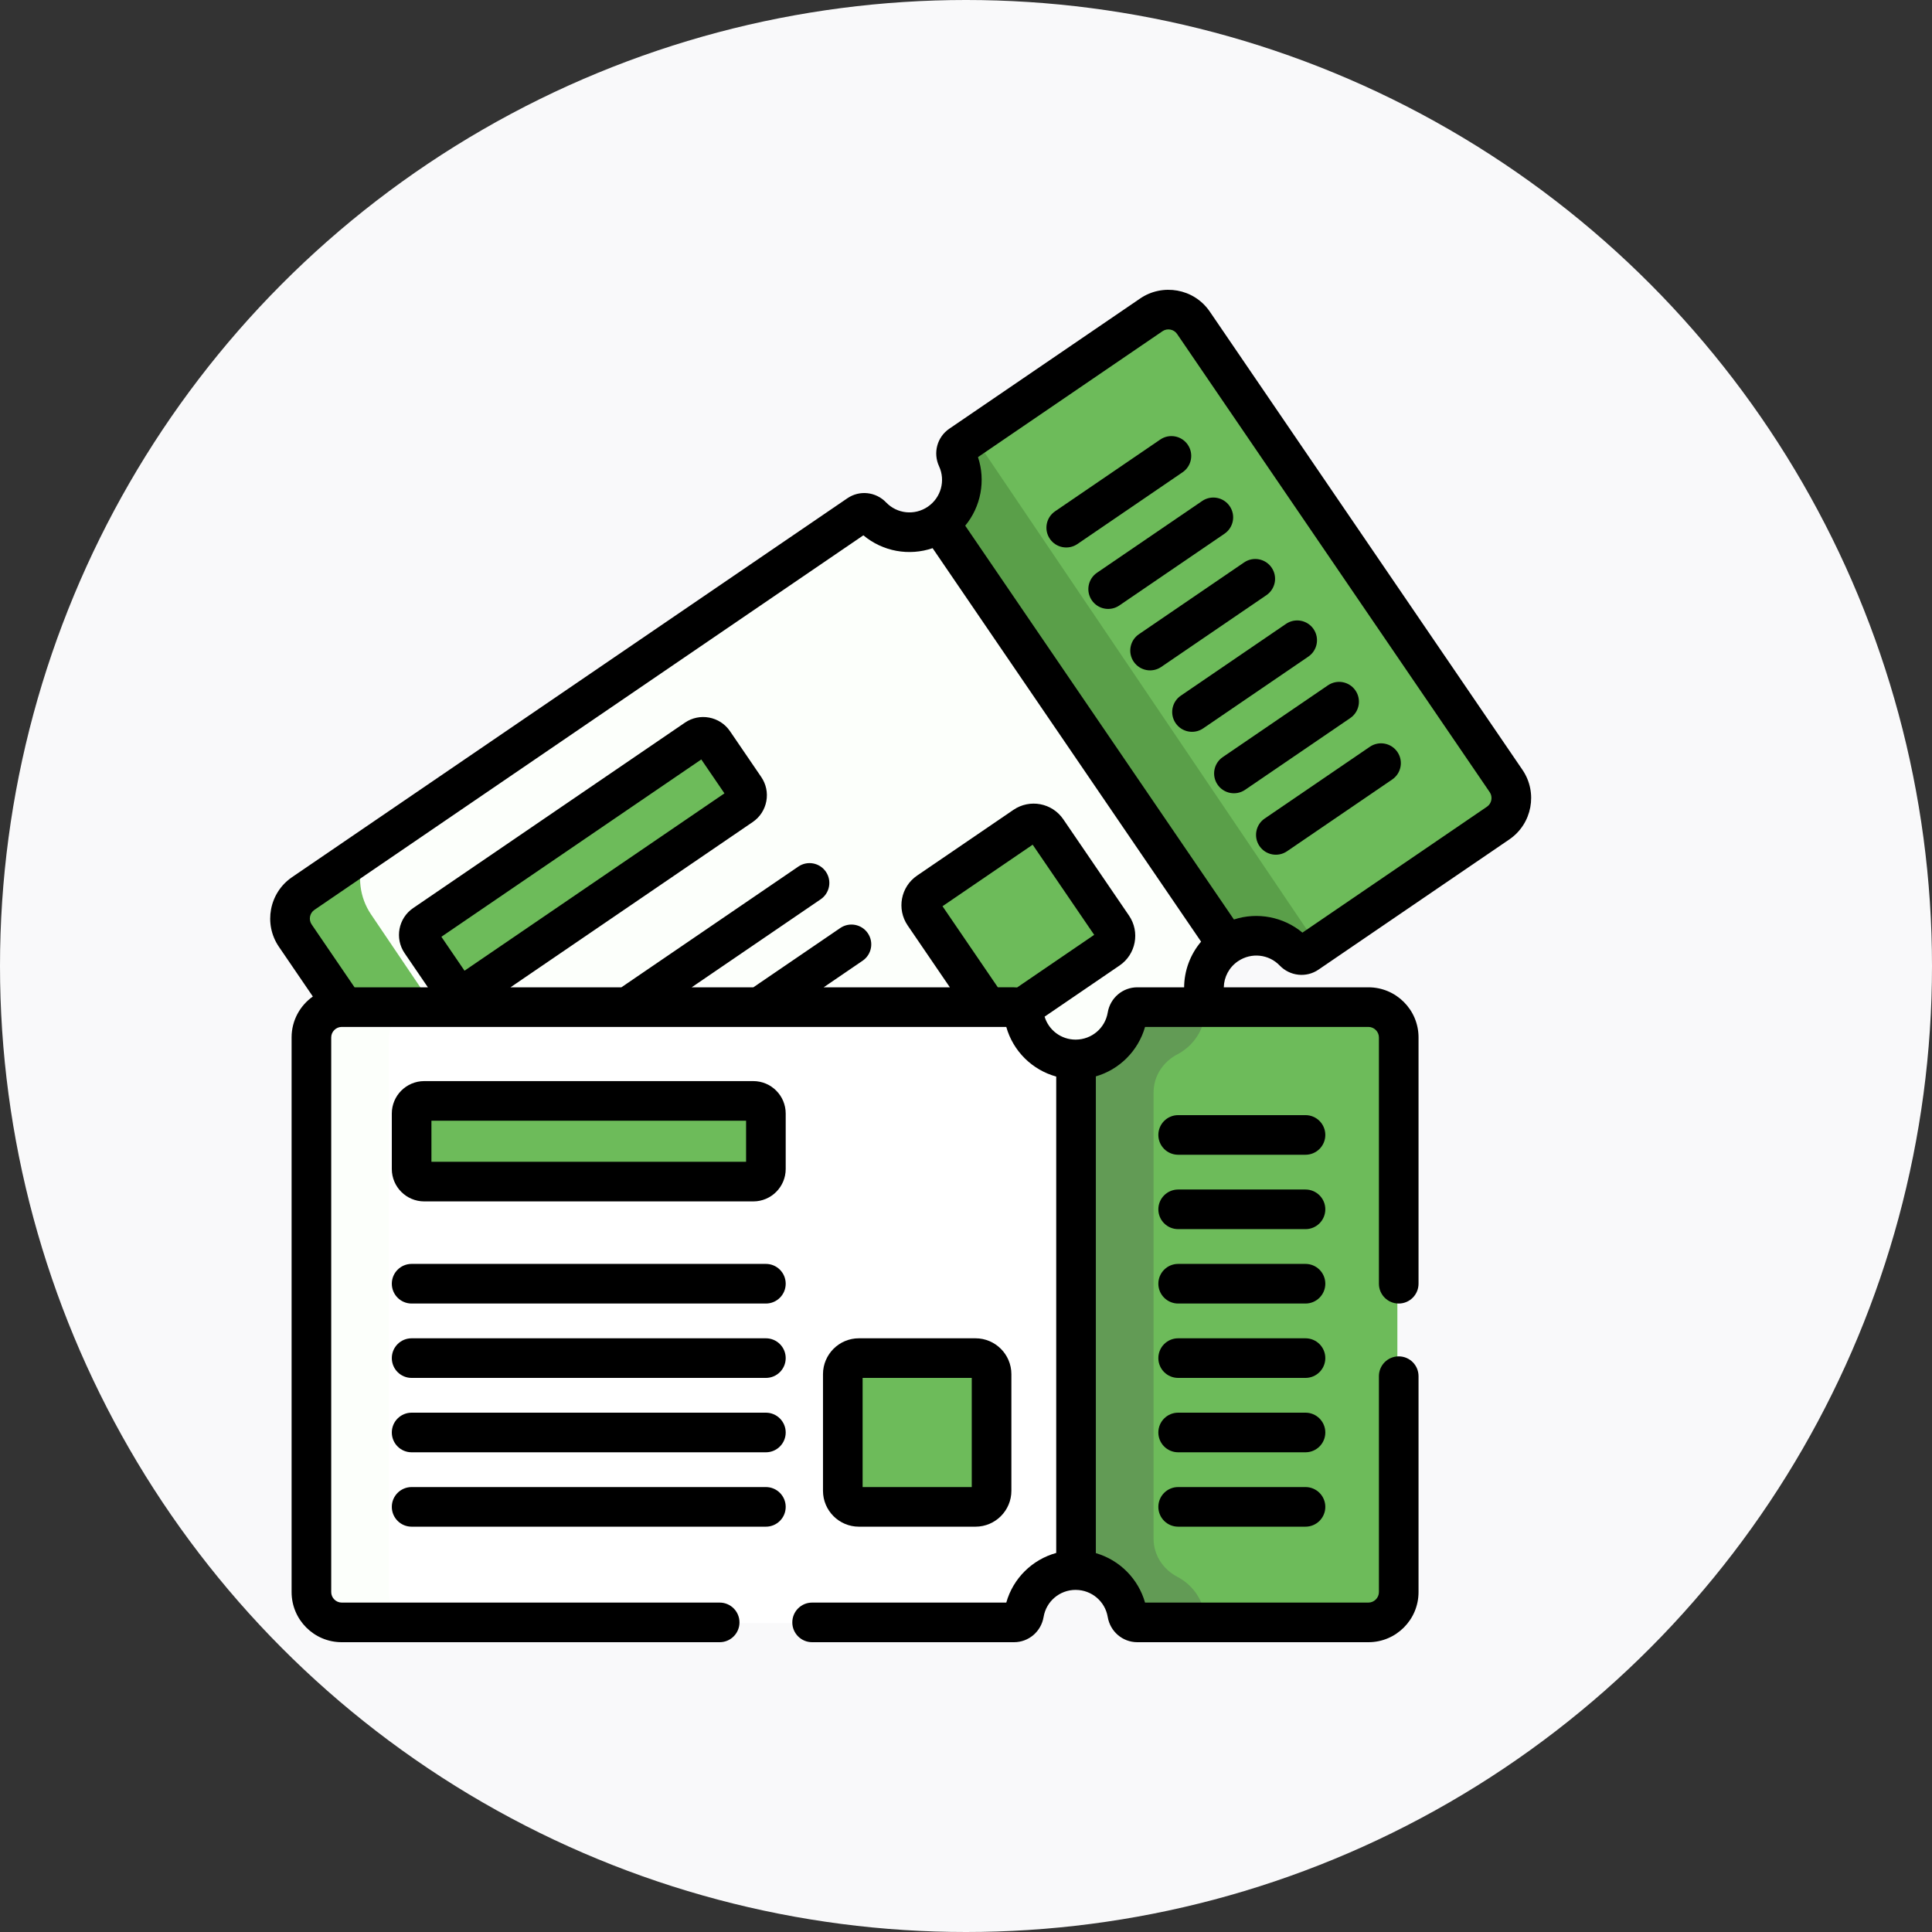 <?xml version="1.0"?>
<svg xmlns="http://www.w3.org/2000/svg" xmlns:xlink="http://www.w3.org/1999/xlink" xmlns:svgjs="http://svgjs.com/svgjs" version="1.1" width="512" height="512" x="0" y="0" viewBox="0 0 512 512" style="enable-background:new 0 0 512 512" xml:space="preserve" class=""><rect x="0" y="0" width="512" height="512" fill="#333333" stroke="none"/><circle r="256" cx="256" cy="256" fill="#f9f9fa" shape="circle"/><g transform="matrix(0.7,0,0,0.7,71.607,76.8)"><path xmlns="http://www.w3.org/2000/svg" d="m254.008 88.422c-.426.348-.863.684-1.324 1.004-8.105 5.582-18.855 4.27-25.434-2.648-1.328-1.398-3.434-1.68-5.02-.586l-210.25 144.871c-5.203 3.586-6.559 10.82-3.008 16.078l18.477 27.344h253.621c1.918 0 3.5 1.43 3.816 3.34 1.574 9.457 9.723 16.664 19.535 16.664s17.957-7.207 19.531-16.664c.32-1.91 1.902-3.34 3.816-3.34h26.598c-3.293-8.488-.5-18.441 7.273-23.797.461-.316.93-.605 1.406-.875zm0 0" fill="#fcfffb" data-original="#8cc9f9" style="" class=""/><path xmlns="http://www.w3.org/2000/svg" d="m38.168 236.453c-4.402-6.516-5.203-14.484-2.863-21.461l-23.324 16.07c-5.203 3.586-6.559 10.82-3.008 16.078l18.477 27.344h36.418zm0 0" fill="#6dbb5a" data-original="#60b8fe" style="" class=""/><path xmlns="http://www.w3.org/2000/svg" d="m160.719 171.988-102.906 70.902c-2.176 1.5-2.738 4.5-1.254 6.699l11.84 17.52c1.484 2.199 4.453 2.766 6.633 1.266l102.902-70.906c2.18-1.5 2.738-4.5 1.254-6.699l-11.836-17.52c-1.488-2.199-4.457-2.762-6.633-1.262zm0 0" fill="#6dbb5a" data-original="#23a8fe" style="" class=""/><path xmlns="http://www.w3.org/2000/svg" d="m84.227 249.59c-1.484-2.199-.926-5.199 1.254-6.699l87.969-60.613-6.098-9.027c-1.484-2.199-4.453-2.762-6.633-1.262l-102.906 70.902c-2.176 1.5-2.738 4.5-1.25 6.699l11.836 17.52c1.484 2.199 4.453 2.766 6.633 1.266l14.934-10.293zm0 0" fill="#6dbb5a" data-original="#0193fa" style="" class=""/><path xmlns="http://www.w3.org/2000/svg" d="m318.43 243.773-24.887-36.832c-1.891-2.801-5.68-3.523-8.457-1.613l-36.469 25.133c-2.777 1.91-3.492 5.734-1.598 8.539l23.977 35.484h10.074c.895 0 1.707.32 2.359.844l33.402-23.016c2.777-1.91 3.492-5.734 1.598-8.539zm0 0" fill="#6dbb5a" data-original="#23a8fe" style="" class=""/><path xmlns="http://www.w3.org/2000/svg" d="m274.688 239c-1.895-2.805-1.18-6.625 1.598-8.539l22.617-15.586-5.359-7.93c-1.891-2.805-5.68-3.527-8.457-1.613l-36.469 25.129c-2.777 1.914-3.492 5.738-1.598 8.539l23.977 35.484h10.074c.891 0 1.707.32 2.359.844l10.781-7.43zm0 0" fill="#6dbb5a" data-original="#0193fa" style="" class=""/><path xmlns="http://www.w3.org/2000/svg" d="m333.09 9.809-72.281 49.801c-1.582 1.094-2.09 3.172-1.289 4.93 3.961 8.668 1.293 19.191-6.719 24.797l108.965 161.277c8.09-5.492 18.766-4.16 25.312 2.723 1.328 1.398 3.434 1.676 5.016.586l72.281-49.805c5.203-3.586 6.555-10.82 3.004-16.074l-118.371-175.199c-3.551-5.258-10.715-6.621-15.918-3.035zm0 0" fill="#6dbb5a" data-original="#ff8188" style="" class=""/><path xmlns="http://www.w3.org/2000/svg" d="m266.453 55.723-5.645 3.887c-1.582 1.09-2.094 3.172-1.289 4.93 3.957 8.668 1.293 19.191-6.719 24.797l108.961 161.277c8.094-5.492 18.77-4.16 25.312 2.723 1.328 1.398 3.434 1.676 5.02.586l5.641-3.891zm0 0" fill="#5a9f49" data-original="#ff656f" style="" class=""/><path xmlns="http://www.w3.org/2000/svg" d="m305.566 291.637c-.383.02-.758.051-1.145.051-9.812 0-17.961-7.137-19.535-16.5-.316-1.895-1.898-3.309-3.816-3.309h-254.531c-6.301 0-11.453 5.156-11.453 11.457v210.023c0 6.301 5.152 11.453 11.453 11.453h254.531c1.918 0 3.5-1.414 3.82-3.305 1.57-9.367 9.719-16.504 19.531-16.504.387 0 .762.031 1.145.055zm0 0" fill="#ffffff" data-original="#b1dbfc" style="" class=""/><path xmlns="http://www.w3.org/2000/svg" d="m44.953 493.359v-210.023c0-6.301 5.152-11.457 11.453-11.457h-29.867c-6.301 0-11.453 5.156-11.453 11.457v210.023c0 6.301 5.152 11.453 11.453 11.453h29.867c-6.301.004-11.453-5.152-11.453-11.453zm0 0" fill="#fcfffb" data-original="#8cc9f9" style="" class=""/><path xmlns="http://www.w3.org/2000/svg" d="m182.375 307.387h-124.578c-2.637 0-4.773 2.137-4.773 4.773v21.004c0 2.633 2.137 4.773 4.773 4.773h124.578c2.637 0 4.773-2.141 4.773-4.773v-21.004c0-2.637-2.137-4.773-4.773-4.773zm0 0" fill="#6dbb5a" data-original="#60b8fe" style="" class=""/><path xmlns="http://www.w3.org/2000/svg" d="m82.891 333.164v-21.004c0-2.637 2.137-4.773 4.773-4.773h-29.867c-2.637 0-4.773 2.137-4.773 4.773v21.004c0 2.633 2.137 4.773 4.773 4.773h29.867c-2.637 0-4.773-2.141-4.773-4.773zm0 0" fill="#6dbb5a" data-original="#23a8fe" style="" class=""/><path xmlns="http://www.w3.org/2000/svg" d="m266.5 404.758h-44.152c-3.359 0-6.086 2.727-6.086 6.086v44.152c0 3.359 2.727 6.086 6.086 6.086h44.152c3.359 0 6.086-2.727 6.086-6.086v-44.152c0-3.359-2.727-6.086-6.086-6.086zm0 0" fill="#6dbb5a" data-original="#60b8fe" style="" class=""/><path xmlns="http://www.w3.org/2000/svg" d="m246.129 454.996v-44.152c0-3.359 2.727-6.086 6.086-6.086h-29.867c-3.359 0-6.086 2.727-6.086 6.086v44.152c0 3.359 2.727 6.086 6.086 6.086h29.867c-3.359 0-6.086-2.727-6.086-6.086zm0 0" fill="#6dbb5a" data-original="#23a8fe" style="" class=""/><path xmlns="http://www.w3.org/2000/svg" d="m415.273 271.879h-87.5c-1.918 0-3.5 1.414-3.816 3.309-1.566 9.32-9.645 16.422-19.391 16.492v193.332c9.746.07 17.824 7.176 19.391 16.496.316 1.891 1.898 3.305 3.816 3.305h87.5c6.301 0 11.457-5.156 11.457-11.453v-210.023c0-6.301-5.156-11.457-11.457-11.457zm0 0" fill="#6dbb5a" data-original="#fee55a" style="" class=""/><path xmlns="http://www.w3.org/2000/svg" d="m353.82 501.508c-1.043-6.215-4.98-11.441-10.379-14.258-5.43-2.836-9.008-8.266-9.008-14.391v-169.023c0-6.125 3.578-11.555 9.008-14.391 5.398-2.816 9.336-8.047 10.379-14.258.32-1.891 1.902-3.309 3.82-3.309h-29.867c-1.918 0-3.5 1.418-3.82 3.309-1.566 9.32-9.641 16.426-19.387 16.496v193.328c9.746.07 17.82 7.176 19.387 16.496.32 1.891 1.898 3.305 3.82 3.305h29.867c-1.918.004-3.5-1.414-3.82-3.305zm0 0" fill="#629b55" data-original="#ffd301" style="" class=""/><path xmlns="http://www.w3.org/2000/svg" d="m58.312 345.121h124.574c6.77 0 12.273-5.504 12.273-12.273v-21c0-6.77-5.504-12.273-12.273-12.273h-124.574c-6.77 0-12.273 5.504-12.273 12.273v21c0 6.77 5.504 12.273 12.273 12.273zm2.727-30.547h119.121v15.547h-119.121zm0 0" fill="#000000" data-original="#000000" style="" class=""/><path xmlns="http://www.w3.org/2000/svg" d="m53.539 383.785h134.121c4.145 0 7.5-3.359 7.5-7.504 0-4.141-3.355-7.5-7.5-7.5h-134.121c-4.145 0-7.5 3.359-7.5 7.5 0 4.145 3.355 7.504 7.5 7.504zm0 0" fill="#000000" data-original="#000000" style="" class=""/><path xmlns="http://www.w3.org/2000/svg" d="m53.539 411.945h134.121c4.145 0 7.5-3.359 7.5-7.5 0-4.145-3.355-7.5-7.5-7.5h-134.121c-4.145 0-7.5 3.355-7.5 7.5 0 4.141 3.355 7.5 7.5 7.5zm0 0" fill="#000000" data-original="#000000" style="" class=""/><path xmlns="http://www.w3.org/2000/svg" d="m53.539 440.105h134.121c4.145 0 7.5-3.359 7.5-7.5s-3.355-7.5-7.5-7.5h-134.121c-4.145 0-7.5 3.359-7.5 7.5s3.355 7.5 7.5 7.5zm0 0" fill="#000000" data-original="#000000" style="" class=""/><path xmlns="http://www.w3.org/2000/svg" d="m53.539 468.266h134.121c4.145 0 7.5-3.355 7.5-7.5 0-4.141-3.355-7.5-7.5-7.5h-134.121c-4.145 0-7.5 3.359-7.5 7.5 0 4.145 3.355 7.5 7.5 7.5zm0 0" fill="#000000" data-original="#000000" style="" class=""/><path xmlns="http://www.w3.org/2000/svg" d="m391.945 368.781h-48.207c-4.141 0-7.5 3.359-7.5 7.5 0 4.145 3.359 7.504 7.5 7.504h48.207c4.145 0 7.504-3.359 7.504-7.504 0-4.141-3.359-7.5-7.504-7.5zm0 0" fill="#000000" data-original="#000000" style="" class=""/><path xmlns="http://www.w3.org/2000/svg" d="m391.945 396.945h-48.207c-4.141 0-7.5 3.355-7.5 7.5 0 4.141 3.359 7.5 7.5 7.5h48.207c4.145 0 7.504-3.359 7.504-7.5 0-4.145-3.359-7.5-7.504-7.5zm0 0" fill="#000000" data-original="#000000" style="" class=""/><path xmlns="http://www.w3.org/2000/svg" d="m391.945 312.461h-48.207c-4.141 0-7.5 3.359-7.5 7.5 0 4.141 3.359 7.5 7.5 7.5h48.207c4.145 0 7.504-3.359 7.504-7.5 0-4.141-3.359-7.5-7.504-7.5zm0 0" fill="#000000" data-original="#000000" style="" class=""/><path xmlns="http://www.w3.org/2000/svg" d="m391.945 340.621h-48.207c-4.141 0-7.5 3.359-7.5 7.5 0 4.145 3.359 7.5 7.5 7.5h48.207c4.145 0 7.504-3.355 7.504-7.5 0-4.141-3.359-7.5-7.504-7.5zm0 0" fill="#000000" data-original="#000000" style="" class=""/><path xmlns="http://www.w3.org/2000/svg" d="m391.945 425.105h-48.207c-4.141 0-7.5 3.359-7.5 7.5s3.359 7.5 7.5 7.5h48.207c4.145 0 7.504-3.359 7.504-7.5s-3.359-7.5-7.504-7.5zm0 0" fill="#000000" data-original="#000000" style="" class=""/><path xmlns="http://www.w3.org/2000/svg" d="m391.945 453.266h-48.207c-4.141 0-7.5 3.359-7.5 7.5 0 4.145 3.359 7.5 7.5 7.5h48.207c4.145 0 7.504-3.355 7.504-7.5 0-4.141-3.359-7.5-7.504-7.5zm0 0" fill="#000000" data-original="#000000" style="" class=""/><path xmlns="http://www.w3.org/2000/svg" d="m267.012 468.266c7.492 0 13.586-6.094 13.586-13.586v-44.148c0-7.492-6.094-13.586-13.586-13.586h-44.148c-7.492 0-13.586 6.094-13.586 13.586v44.148c0 7.492 6.094 13.586 13.586 13.586zm-42.734-56.32h41.32v41.32h-41.32zm0 0" fill="#000000" data-original="#000000" style="" class=""/><path xmlns="http://www.w3.org/2000/svg" d="m379.125 105.184c-2.336-3.422-7-4.305-10.422-1.969l-39.82 27.172c-3.422 2.332-4.305 7-1.969 10.422 2.332 3.418 7 4.301 10.422 1.965l39.82-27.168c3.422-2.336 4.305-7 1.969-10.422zm0 0" fill="#000000" data-original="#000000" style="" class=""/><path xmlns="http://www.w3.org/2000/svg" d="m394.996 128.445c-2.332-3.422-7-4.301-10.422-1.969l-39.82 27.172c-3.422 2.332-4.305 7-1.969 10.422 2.336 3.418 7 4.301 10.422 1.969l39.82-27.172c3.422-2.336 4.305-7 1.969-10.422zm0 0" fill="#000000" data-original="#000000" style="" class=""/><path xmlns="http://www.w3.org/2000/svg" d="m347.383 58.656c-2.336-3.418-7-4.305-10.422-1.965l-39.824 27.168c-3.418 2.336-4.301 7-1.969 10.422 2.34 3.426 7.008 4.301 10.426 1.969l39.82-27.172c3.422-2.332 4.305-7 1.969-10.422zm0 0" fill="#000000" data-original="#000000" style="" class=""/><path xmlns="http://www.w3.org/2000/svg" d="m363.254 81.922c-2.336-3.422-7-4.305-10.422-1.969l-39.824 27.168c-3.418 2.336-4.301 7.004-1.965 10.422 2.336 3.426 7.004 4.301 10.422 1.969l39.82-27.168c3.422-2.336 4.305-7.004 1.969-10.422zm0 0" fill="#000000" data-original="#000000" style="" class=""/><path xmlns="http://www.w3.org/2000/svg" d="m369.078 189.301 39.824-27.172c3.422-2.332 4.301-7 1.969-10.422-2.336-3.422-7-4.305-10.422-1.969l-39.824 27.172c-3.422 2.332-4.305 7-1.969 10.422 2.336 3.426 7.004 4.301 10.422 1.969zm0 0" fill="#000000" data-original="#000000" style="" class=""/><path xmlns="http://www.w3.org/2000/svg" d="m374.527 210.594c2.336 3.422 7 4.305 10.426 1.969l39.82-27.172c3.422-2.332 4.305-7 1.969-10.422-2.336-3.422-7-4.301-10.422-1.969l-39.824 27.172c-3.422 2.332-4.301 7-1.969 10.422zm0 0" fill="#000000" data-original="#000000" style="" class=""/><path xmlns="http://www.w3.org/2000/svg" d="m3.289 248.715 12.852 18.832c-4.855 3.438-8.043 9.086-8.043 15.473v210.023c0 10.453 8.504 18.957 18.953 18.957h143.109c4.141 0 7.5-3.359 7.5-7.5s-3.359-7.5-7.5-7.5h-143.105c-2.145 0-3.957-1.812-3.957-3.957v-210.023c0-2.145 1.812-3.953 3.957-3.953h251.613c2.613 9.246 9.852 16.281 18.91 18.793v180.348c-9.062 2.512-16.297 9.547-18.91 18.793h-73.508c-4.141 0-7.5 3.359-7.5 7.5s3.359 7.5 7.5 7.5h76.422c5.566 0 10.281-4.02 11.215-9.562.996-5.934 6.094-10.238 12.121-10.246.035.004.07.008.105.008 5.969.043 11.051 4.324 12.047 10.238.934 5.539 5.648 9.562 11.215 9.562h87.5c10.453 0 18.957-8.504 18.957-18.957v-81.758c0-4.145-3.359-7.5-7.5-7.5-4.145 0-7.5 3.355-7.5 7.5v81.758c0 2.145-1.812 3.957-3.957 3.957h-84.582c-2.52-8.891-9.527-16.09-18.625-18.723v-180.488c8.785-2.543 16-9.512 18.625-18.723h84.582c2.145 0 3.957 1.809 3.957 3.953v93.262c0 4.145 3.355 7.504 7.5 7.504 4.141 0 7.5-3.359 7.5-7.504v-93.262c0-10.449-8.504-18.953-18.957-18.953h-54.766c.078-3.867 1.98-7.559 5.352-9.863.027-.02.059-.031.086-.051 4.977-3.344 11.586-2.641 15.727 1.668 3.879 4.039 10.07 4.703 14.652 1.578l72.277-49.316c8.648-5.902 10.859-17.719 4.977-26.34l-118.375-173.488c-6.016-8.82-17.918-10.723-26.34-4.977l-72.281 49.316c-4.594 3.137-6.223 9.113-3.871 14.219 2.5 5.422.742 11.836-4.18 15.25-.031.02-.059.043-.09.066-4.984 3.387-11.617 2.703-15.781-1.633-3.895-4.055-10.055-4.719-14.656-1.578l-210.25 143.453c-8.633 5.891-10.867 17.707-4.977 26.344zm61.516-3.777 98.402-67.137 8.762 12.844-98.398 67.137zm217.953 19.191c-.012 0-.023 0-.035-.004-.375-.035-.754-.059-1.141-.059h-6.113l-20.941-30.695 34.133-23.293 23.289 34.133zm-14.801-200.789 69.871-47.672c1.773-1.211 4.277-.754 5.496 1.039l118.371 173.488c1.219 1.781.75 4.277-1.035 5.496l-69.871 47.672c-7.137-5.965-17.027-7.887-25.938-4.969l-101.727-149.094c5.965-7.219 7.797-17.062 4.832-25.961zm-251.234 171.422 207.84-141.812c7.371 6.164 17.316 7.898 26.215 4.867l101.641 148.965c-4.117 4.867-6.375 10.977-6.422 17.285h-17.711c-5.566 0-10.285 4.02-11.215 9.562-.992 5.898-6.062 10.195-12.047 10.238-.035 0-.066.004-.102.004-5.488-.004-10.191-3.574-11.746-8.688l28.395-19.379c6.191-4.223 7.789-12.691 3.566-18.879l-24.883-36.469c-4.242-6.215-12.691-7.789-18.883-3.566l-36.469 24.883c-6.203 4.234-7.797 12.676-3.566 18.879l15.973 23.414h-47.773l14.742-10.062c3.422-2.332 4.305-7 1.969-10.422-2.336-3.422-7-4.301-10.422-1.969l-32.906 22.453h-23.348l48.836-33.324c3.422-2.332 4.305-7 1.969-10.422-2.336-3.422-7-4.301-10.422-1.969l-67 45.715h-41.98l91.699-62.57c2.707-1.848 4.535-4.637 5.145-7.859.609-3.223-.074-6.488-1.922-9.195l-11.836-17.348c-3.816-5.59-11.469-7.035-17.059-3.219h.004l-102.906 70.211c-5.59 3.812-7.031 11.465-3.219 17.055l8.816 12.926h-27.77l-16.242-23.809c-1.215-1.777-.75-4.273 1.039-5.496zm0 0" fill="#000000" data-original="#000000" style="" class=""/></g></svg>
